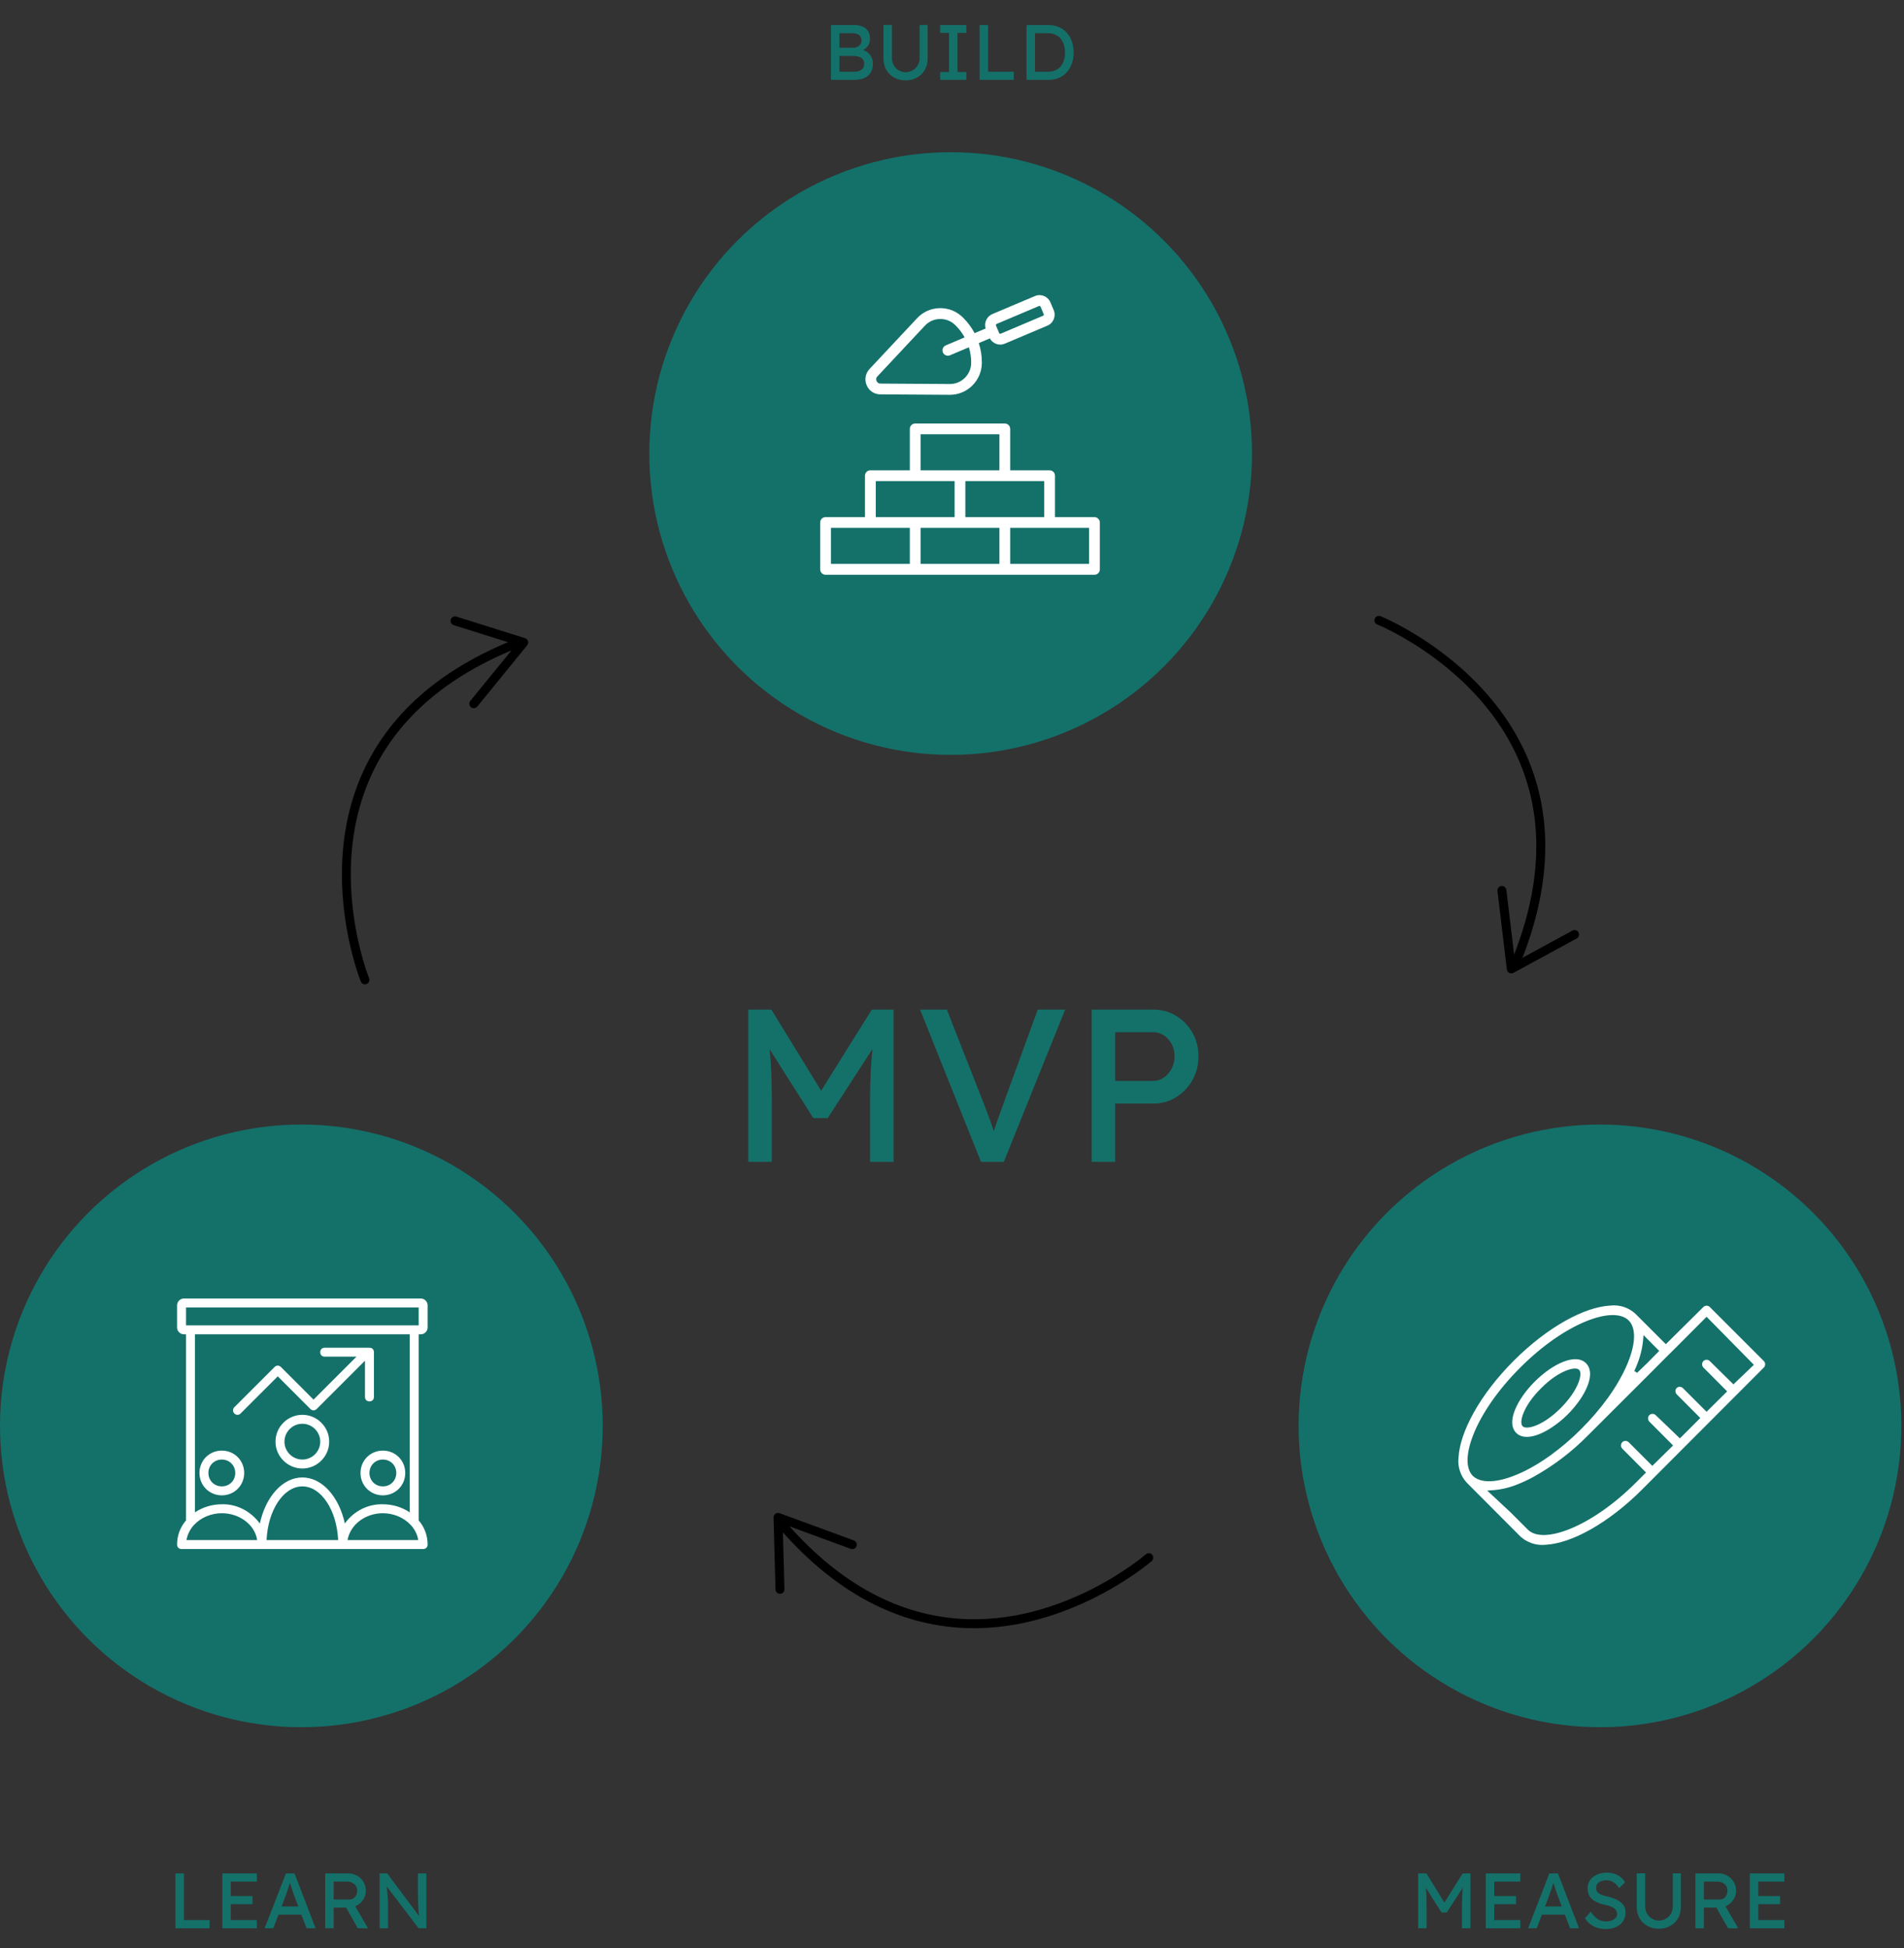 <?xml version="1.0" encoding="UTF-8"?>
<svg width="429px" height="439px" viewBox="0 0 429 439" version="1.1" xmlns="http://www.w3.org/2000/svg" xmlns:xlink="http://www.w3.org/1999/xlink">
    <rect x="0" y="0" width="429" height="439" fill="#333333" stroke="none"/>
    <title>Group 23</title>
    <g id="Page-1" stroke="none" stroke-width="1" fill="none" fill-rule="evenodd">
        <g id="Creating-an-Ecommerce-MVP-using-Shopify" transform="translate(-579, -1875)">
            <g id="Group-18" transform="translate(579, 1875)">
                <path d="M192.556,18 C193.038,18 193.52,17.944 194.002,17.832 C194.485,17.721 194.926,17.53 195.325,17.259 C195.725,16.989 196.049,16.618 196.296,16.148 C196.543,15.677 196.666,15.084 196.666,14.366 C196.666,13.778 196.56,13.278 196.349,12.867 C196.137,12.455 195.863,12.117 195.528,11.852 C195.193,11.588 194.832,11.391 194.443,11.262 C194.961,11.015 195.352,10.674 195.617,10.238 C195.881,9.803 196.013,9.309 196.013,8.757 C196.013,7.745 195.708,6.975 195.096,6.446 C194.485,5.917 193.579,5.652 192.38,5.652 L192.38,5.652 L187.229,5.652 L187.229,18 L192.556,18 Z M192.274,10.768 L189.134,10.768 L189.134,7.487 L192.062,7.487 C192.638,7.487 193.123,7.613 193.517,7.866 C193.911,8.119 194.108,8.539 194.108,9.127 C194.108,9.645 193.923,10.044 193.553,10.327 C193.182,10.609 192.756,10.756 192.274,10.768 L192.274,10.768 Z M192.45,16.165 L189.134,16.165 L189.134,12.602 L192.362,12.602 C192.727,12.602 193.088,12.655 193.447,12.761 C193.805,12.867 194.108,13.043 194.355,13.29 C194.602,13.537 194.726,13.884 194.726,14.331 C194.726,14.954 194.514,15.416 194.091,15.716 C193.667,16.015 193.12,16.165 192.45,16.165 L192.45,16.165 Z M204.04,18.106 C205.004,18.106 205.859,17.897 206.606,17.48 C207.353,17.062 207.941,16.486 208.37,15.751 C208.799,15.016 209.014,14.184 209.014,13.255 L209.014,13.255 L209.014,5.634 L207.197,5.634 L207.197,13.096 C207.197,13.708 207.053,14.254 206.765,14.737 C206.477,15.219 206.092,15.595 205.61,15.866 C205.127,16.136 204.604,16.271 204.04,16.271 C203.51,16.271 203.011,16.136 202.54,15.866 C202.07,15.595 201.691,15.219 201.402,14.737 C201.114,14.254 200.97,13.708 200.97,13.096 L200.97,13.096 L200.97,5.634 L199.065,5.634 L199.065,13.255 C199.065,14.184 199.28,15.016 199.709,15.751 C200.138,16.486 200.729,17.062 201.482,17.48 C202.234,17.897 203.087,18.106 204.04,18.106 Z M217.728,18 L217.728,16.236 L215.735,16.236 L215.735,7.416 L217.728,7.416 L217.728,5.652 L211.837,5.652 L211.837,7.416 L213.83,7.416 L213.83,16.236 L211.837,16.236 L211.837,18 L217.728,18 Z M228.418,18 L228.418,16.165 L222.632,16.165 L222.632,5.652 L220.727,5.652 L220.727,18 L228.418,18 Z M236.127,18 C237.397,18 238.461,17.721 239.32,17.162 C240.178,16.604 240.825,15.857 241.26,14.922 C241.695,13.987 241.913,12.955 241.913,11.826 C241.913,10.991 241.789,10.2 241.542,9.453 C241.295,8.707 240.931,8.048 240.449,7.478 C239.966,6.907 239.364,6.46 238.641,6.137 C237.917,5.814 237.079,5.652 236.127,5.652 L236.127,5.652 L231.293,5.652 L231.293,18 L236.127,18 Z M236.039,16.165 L233.199,16.165 L233.199,7.487 L236.039,7.487 C236.968,7.487 237.72,7.686 238.297,8.086 C238.873,8.486 239.296,9.015 239.567,9.674 C239.837,10.332 239.972,11.05 239.972,11.826 C239.972,12.614 239.837,13.337 239.567,13.996 C239.296,14.654 238.873,15.181 238.297,15.575 C237.72,15.968 236.968,16.165 236.039,16.165 L236.039,16.165 Z" id="BUILD" fill="#14716A" fill-rule="nonzero"></path>
                <path d="M47.22,434.5 L47.22,432.665 L41.434,432.665 L41.434,422.152 L39.529,422.152 L39.529,434.5 L47.22,434.5 Z M57.874,434.5 L57.874,432.665 L52,432.665 L52,429.085 L56.904,429.085 L56.904,427.25 L52,427.25 L52,423.987 L57.874,423.987 L57.874,422.152 L50.095,422.152 L50.095,434.5 L57.874,434.5 Z M61.579,434.5 L62.743,431.431 L67.911,431.431 L69.076,434.5 L71.104,434.5 L66.359,422.152 L64.419,422.152 L59.638,434.5 L61.579,434.5 Z M67.224,429.596 L63.449,429.596 L64.383,427.126 C64.536,426.715 64.692,426.262 64.851,425.768 C65.01,425.274 65.171,424.78 65.336,424.286 C65.489,424.769 65.642,425.248 65.795,425.724 C65.948,426.2 66.1,426.644 66.253,427.056 L66.253,427.056 L67.224,429.596 Z M82.923,434.518 L80.048,429.561 C80.753,429.255 81.327,428.785 81.768,428.15 C82.209,427.515 82.429,426.827 82.429,426.086 C82.429,425.274 82.238,424.575 81.856,423.987 C81.474,423.399 80.986,422.946 80.392,422.628 C79.798,422.311 79.178,422.152 78.531,422.152 L78.531,422.152 L73.274,422.152 L73.274,434.5 L75.179,434.5 L75.179,429.861 L78.002,429.861 L80.612,434.5 L82.923,434.518 Z M78.707,428.026 L75.179,428.026 L75.179,423.987 L78.213,423.987 C78.837,423.987 79.372,424.172 79.818,424.542 C80.265,424.913 80.489,425.421 80.489,426.068 C80.489,426.574 80.333,427.027 80.021,427.426 C79.71,427.826 79.272,428.026 78.707,428.026 L78.707,428.026 Z M87.439,434.5 L87.439,429.367 C87.439,428.649 87.407,427.935 87.342,427.224 C87.277,426.512 87.21,425.798 87.139,425.08 L87.139,425.08 L94.319,434.5 L96.065,434.5 L96.065,422.152 L94.16,422.152 L94.16,426.209 C94.16,427.068 94.177,427.994 94.213,428.988 C94.248,429.981 94.319,430.907 94.424,431.766 L94.424,431.766 L87.245,422.152 L85.534,422.152 L85.534,434.5 L87.439,434.5 Z" id="LEARN" fill="#14716A" fill-rule="nonzero"></path>
                <path d="M321.434,434.5 L321.434,429.437 C321.434,428.696 321.422,427.997 321.399,427.338 C321.375,426.68 321.328,426.021 321.257,425.362 L321.257,425.362 L324.803,430.954 L325.967,430.954 L329.601,425.345 C329.531,426.003 329.481,426.665 329.451,427.329 C329.422,427.994 329.407,428.696 329.407,429.437 L329.407,429.437 L329.407,434.5 L331.312,434.5 L331.312,422.152 L329.548,422.152 L325.438,428.732 L321.399,422.152 L319.529,422.152 L319.529,434.5 L321.434,434.5 Z M342.549,434.5 L342.549,432.665 L336.675,432.665 L336.675,429.085 L341.579,429.085 L341.579,427.25 L336.675,427.25 L336.675,423.987 L342.549,423.987 L342.549,422.152 L334.77,422.152 L334.77,434.5 L342.549,434.5 Z M346.253,434.5 L347.418,431.431 L352.586,431.431 L353.75,434.5 L355.779,434.5 L351.034,422.152 L349.093,422.152 L344.313,434.5 L346.253,434.5 Z M351.898,429.596 L348.123,429.596 L349.058,427.126 C349.211,426.715 349.367,426.262 349.526,425.768 C349.684,425.274 349.846,424.78 350.011,424.286 C350.164,424.769 350.316,425.248 350.469,425.724 C350.622,426.2 350.775,426.644 350.928,427.056 L350.928,427.056 L351.898,429.596 Z M361.759,434.676 C363.158,434.676 364.258,434.329 365.058,433.636 C365.857,432.942 366.257,432.007 366.257,430.831 C366.257,430.172 366.06,429.611 365.666,429.146 C365.272,428.682 364.764,428.302 364.14,428.008 C363.517,427.714 362.858,427.497 362.165,427.356 C361.4,427.191 360.786,426.971 360.321,426.694 C359.857,426.418 359.624,425.98 359.624,425.38 C359.624,424.851 359.845,424.436 360.286,424.137 C360.727,423.837 361.271,423.687 361.918,423.687 C362.564,423.687 363.129,423.851 363.611,424.181 C364.093,424.51 364.493,424.939 364.811,425.468 L364.811,425.468 L366.151,424.145 C365.751,423.451 365.199,422.916 364.493,422.54 C363.787,422.164 362.947,421.976 361.971,421.976 C361.218,421.976 360.518,422.117 359.871,422.399 C359.225,422.681 358.704,423.081 358.31,423.598 C357.916,424.116 357.719,424.727 357.719,425.433 C357.719,426.538 358.06,427.382 358.742,427.964 C359.425,428.546 360.342,428.955 361.494,429.19 C362.4,429.367 363.102,429.62 363.602,429.949 C364.102,430.278 364.352,430.737 364.352,431.325 C364.352,431.666 364.234,431.96 363.999,432.207 C363.764,432.454 363.464,432.642 363.1,432.771 C362.735,432.901 362.353,432.965 361.953,432.965 C361.118,432.965 360.439,432.774 359.916,432.392 C359.392,432.01 358.889,431.472 358.407,430.778 L358.407,430.778 L357.102,432.277 C357.69,433.124 358.375,433.736 359.157,434.112 C359.939,434.488 360.806,434.676 361.759,434.676 Z M373.754,434.606 C374.718,434.606 375.574,434.397 376.321,433.98 C377.067,433.562 377.655,432.986 378.085,432.251 C378.514,431.516 378.729,430.684 378.729,429.755 L378.729,429.755 L378.729,422.134 L376.912,422.134 L376.912,429.596 C376.912,430.208 376.768,430.754 376.479,431.237 C376.191,431.719 375.806,432.095 375.324,432.366 C374.842,432.636 374.319,432.771 373.754,432.771 C373.225,432.771 372.725,432.636 372.255,432.366 C371.784,432.095 371.405,431.719 371.117,431.237 C370.829,430.754 370.685,430.208 370.685,429.596 L370.685,429.596 L370.685,422.134 L368.78,422.134 L368.78,429.755 C368.78,430.684 368.994,431.516 369.423,432.251 C369.853,432.986 370.444,433.562 371.196,433.98 C371.949,434.397 372.802,434.606 373.754,434.606 Z M391.659,434.518 L388.783,429.561 C389.489,429.255 390.062,428.785 390.503,428.15 C390.944,427.515 391.165,426.827 391.165,426.086 C391.165,425.274 390.974,424.575 390.591,423.987 C390.209,423.399 389.721,422.946 389.127,422.628 C388.533,422.311 387.913,422.152 387.266,422.152 L387.266,422.152 L382.01,422.152 L382.01,434.5 L383.915,434.5 L383.915,429.861 L386.737,429.861 L389.348,434.5 L391.659,434.518 Z M387.443,428.026 L383.915,428.026 L383.915,423.987 L386.949,423.987 C387.572,423.987 388.107,424.172 388.554,424.542 C389.001,424.913 389.224,425.421 389.224,426.068 C389.224,426.574 389.069,427.027 388.757,427.426 C388.445,427.826 388.007,428.026 387.443,428.026 L387.443,428.026 Z M402.049,434.5 L402.049,432.665 L396.175,432.665 L396.175,429.085 L401.078,429.085 L401.078,427.25 L396.175,427.25 L396.175,423.987 L402.049,423.987 L402.049,422.152 L394.269,422.152 L394.269,434.5 L402.049,434.5 Z" id="MEASURE" fill="#14716A" fill-rule="nonzero"></path>
                <path d="M173.894,261.8 L173.894,247.737 C173.894,245.679 173.861,243.735 173.796,241.906 C173.731,240.077 173.6,238.247 173.404,236.418 L173.404,236.418 L183.253,251.951 L186.487,251.951 L196.581,236.369 C196.385,238.198 196.246,240.036 196.165,241.881 C196.083,243.727 196.042,245.679 196.042,247.737 L196.042,247.737 L196.042,261.8 L201.334,261.8 L201.334,227.5 L196.434,227.5 L185.017,245.777 L173.796,227.5 L168.602,227.5 L168.602,261.8 L173.894,261.8 Z M226.177,261.8 L239.995,227.5 L233.821,227.5 L226.226,248.325 C225.834,249.403 225.442,250.489 225.05,251.583 C224.658,252.678 224.282,253.78 223.923,254.891 C223.564,253.78 223.18,252.686 222.772,251.608 C222.363,250.53 221.947,249.436 221.522,248.325 L221.522,248.325 L213.339,227.5 L207.312,227.5 L221.032,261.8 L226.177,261.8 Z M251.265,261.8 L251.265,248.668 L259.938,248.668 C261.767,248.668 263.45,248.194 264.985,247.247 C266.52,246.3 267.745,245.018 268.66,243.4 C269.575,241.784 270.032,239.995 270.032,238.035 C270.032,236.042 269.575,234.254 268.66,232.669 C267.745,231.085 266.52,229.827 264.985,228.897 C263.45,227.965 261.767,227.5 259.938,227.5 L259.938,227.5 L245.973,227.5 L245.973,261.8 L251.265,261.8 Z M259.84,243.572 L251.265,243.572 L251.265,232.596 L259.84,232.596 C261.147,232.596 262.274,233.119 263.221,234.164 C264.168,235.209 264.642,236.5 264.642,238.035 C264.642,239.048 264.421,239.97 263.981,240.804 C263.539,241.637 262.96,242.306 262.241,242.812 C261.522,243.319 260.722,243.572 259.84,243.572 L259.84,243.572 Z" id="MVP" fill="#14716A" fill-rule="nonzero"></path>
                <g id="noun_Arrow_2975409" transform="translate(77, 138.6)" fill="#000000" fill-rule="nonzero">
                    <path d="M5.223,83.209 C4.826,83.209 4.45,82.974 4.29,82.582 C4.193,82.347 -5.258,58.719 4.332,36.372 C10.277,22.514 22.15,12.036 39.618,5.226 C40.133,5.025 40.721,5.281 40.923,5.799 C41.125,6.318 40.869,6.902 40.351,7.104 C23.404,13.711 11.91,23.826 6.185,37.168 C-3.076,58.747 6.063,81.592 6.156,81.819 C6.367,82.334 6.12,82.923 5.605,83.134 C5.48,83.185 5.351,83.209 5.223,83.209 Z" id="Path"></path>
                    <path d="M29.753,20.99 C29.529,20.99 29.304,20.915 29.117,20.763 C28.685,20.411 28.621,19.776 28.971,19.345 L39.283,6.681 L25.227,2.264 C24.696,2.097 24.401,1.531 24.568,1 C24.735,0.47 25.297,0.173 25.832,0.341 L41.307,5.204 C41.626,5.305 41.875,5.556 41.971,5.877 C42.066,6.196 41.997,6.544 41.786,6.802 L30.535,20.618 C30.336,20.863 30.046,20.99 29.753,20.99 Z" id="Path"></path>
                </g>
                <g id="noun_Arrow_2975409-Copy" transform="translate(328.294, 179.415) rotate(134) translate(-328.294, -179.415) translate(306.794, 137.415)" fill="#000000" fill-rule="nonzero">
                    <path d="M5.223,83.209 C4.826,83.209 4.45,82.974 4.29,82.582 C4.193,82.347 -5.258,58.719 4.332,36.372 C10.277,22.514 22.15,12.036 39.618,5.226 C40.133,5.025 40.721,5.281 40.923,5.799 C41.125,6.318 40.869,6.902 40.351,7.104 C23.404,13.711 11.91,23.826 6.185,37.168 C-3.076,58.747 6.063,81.592 6.156,81.819 C6.367,82.334 6.12,82.923 5.605,83.134 C5.48,83.185 5.351,83.209 5.223,83.209 Z" id="Path"></path>
                    <path d="M29.753,20.99 C29.529,20.99 29.304,20.915 29.117,20.763 C28.685,20.411 28.621,19.776 28.971,19.345 L39.283,6.681 L25.227,2.264 C24.696,2.097 24.401,1.531 24.568,1 C24.735,0.47 25.297,0.173 25.832,0.341 L41.307,5.204 C41.626,5.305 41.875,5.556 41.971,5.877 C42.066,6.196 41.997,6.544 41.786,6.802 L30.535,20.618 C30.336,20.863 30.046,20.99 29.753,20.99 Z" id="Path"></path>
                </g>
                <g id="noun_Arrow_2975409-Copy-2" transform="translate(215.532, 348.694) rotate(251) translate(-215.532, -348.694) translate(194.032, 306.694)" fill="#000000" fill-rule="nonzero">
                    <path d="M5.223,83.209 C4.826,83.209 4.45,82.974 4.29,82.582 C4.193,82.347 -5.258,58.719 4.332,36.372 C10.277,22.514 22.15,12.036 39.618,5.226 C40.133,5.025 40.721,5.281 40.923,5.799 C41.125,6.318 40.869,6.902 40.351,7.104 C23.404,13.711 11.91,23.826 6.185,37.168 C-3.076,58.747 6.063,81.592 6.156,81.819 C6.367,82.334 6.12,82.923 5.605,83.134 C5.48,83.185 5.351,83.209 5.223,83.209 Z" id="Path"></path>
                    <path d="M29.753,20.99 C29.529,20.99 29.304,20.915 29.117,20.763 C28.685,20.411 28.621,19.776 28.971,19.345 L39.283,6.681 L25.227,2.264 C24.696,2.097 24.401,1.531 24.568,1 C24.735,0.47 25.297,0.173 25.832,0.341 L41.307,5.204 C41.626,5.305 41.875,5.556 41.971,5.877 C42.066,6.196 41.997,6.544 41.786,6.802 L30.535,20.618 C30.336,20.863 30.046,20.99 29.753,20.99 Z" id="Path"></path>
                </g>
                <circle id="Oval-Copy-12" fill="#14716A" cx="214.2" cy="102.2" r="67.9"></circle>
                <circle id="Oval-Copy-13" fill="#14716A" cx="67.9" cy="321.3" r="67.9"></circle>
                <circle id="Oval-Copy-14" fill="#14716A" cx="360.5" cy="321.3" r="67.9"></circle>
                <g id="noun_measure_3214569-2" transform="translate(327.6, 293.3)" fill="#FFFFFF" fill-rule="nonzero" stroke="#14716A" stroke-width="0.77">
                    <g id="noun_measure_3214569">
                        <path d="M22.282,28.647 C23.576,27.795 24.779,26.814 25.872,25.717 C26.961,24.638 27.942,23.455 28.802,22.185 C30.995,18.925 31.926,15.51 30.024,13.609 C27.405,11.009 21.952,13.725 17.916,17.761 C13.88,21.797 11.164,27.25 13.764,29.869 C15.607,31.693 19.022,30.839 22.282,28.647 Z M19.896,19.799 C23.912,15.763 27.347,15.064 27.929,15.646 C28.511,16.228 27.812,19.663 23.796,23.699 C19.779,27.735 16.325,28.414 15.743,27.812 C15.161,27.211 15.86,23.815 19.896,19.799 Z" id="Shape"></path>
                        <path d="M70.074,13.104 L57.889,0.918 C57.343,0.406 56.493,0.406 55.948,0.918 L47.74,9.049 L41.143,2.451 C39.539,0.973 37.372,0.265 35.205,0.511 C29.248,0.821 20.846,5.401 13.201,13.046 C5.556,20.691 0.977,29.151 0.647,35.089 C0.397,37.262 1.106,39.436 2.587,41.046 L14.734,53.232 C16.347,54.694 18.507,55.4 20.672,55.172 C26.629,54.862 35.011,50.263 42.656,42.618 L70.074,15.142 C70.346,14.872 70.498,14.505 70.498,14.123 C70.498,13.74 70.346,13.374 70.074,13.104 Z M41.725,14.036 C42.432,12.234 42.87,10.338 43.025,8.408 L45.703,11.106 L43.336,13.512 L40.988,15.782 C41.263,15.213 41.509,14.63 41.725,14.036 L41.725,14.036 Z M4.528,39.009 C1.423,35.884 5.032,25.309 15.2,15.142 C25.367,4.974 35.981,1.365 39.106,4.528 C40.91,6.332 40.464,10.62 37.786,15.898 C36.811,17.813 35.689,19.649 34.429,21.39 C32.621,23.881 30.616,26.224 28.433,28.395 C26.271,30.587 23.928,32.592 21.428,34.39 C19.688,35.65 17.852,36.772 15.937,37.747 C10.659,40.367 6.468,40.813 4.528,39.009 Z M62.972,18.11 L57.889,13.104 C57.343,12.592 56.493,12.592 55.948,13.104 C55.677,13.374 55.524,13.74 55.524,14.123 C55.524,14.505 55.677,14.872 55.948,15.142 L61.013,20.225 L56.918,24.281 L51.835,19.197 C51.289,18.684 50.439,18.684 49.894,19.197 C49.391,19.746 49.391,20.588 49.894,21.137 L54.959,26.221 L53.29,27.89 L50.903,30.277 L45.703,25.29 C45.158,24.777 44.308,24.777 43.762,25.29 C43.491,25.559 43.339,25.926 43.339,26.309 C43.339,26.691 43.491,27.058 43.762,27.327 L48.827,32.411 L44.694,36.467 L39.61,31.383 C39.065,30.87 38.215,30.87 37.67,31.383 C37.398,31.652 37.246,32.019 37.246,32.401 C37.246,32.784 37.398,33.151 37.67,33.42 L42.734,38.504 L40.794,40.444 C30.607,50.632 20.031,54.241 16.927,51.117 L13.046,47.236 L8.408,42.909 C10.404,42.791 12.369,42.359 14.23,41.628 C15.561,41.111 16.857,40.508 18.11,39.823 C22.676,37.286 26.852,34.103 30.51,30.374 L44.849,16.054 L47.779,13.104 L48.148,12.735 L49.817,11.086 L56.918,3.965 L67.028,14.23 L62.972,18.11 Z" id="Shape"></path>
                    </g>
                </g>
                <g id="noun_brick_3104480" transform="translate(184.8, 66.5)" fill="#FFFFFF" fill-rule="nonzero">
                    <g id="Group">
                        <path d="M61.79,50.022 L52.907,50.022 L52.907,40.698 C52.907,40.03 52.366,39.476 51.698,39.476 L42.815,39.476 L42.815,30.152 C42.815,29.484 42.273,28.93 41.605,28.93 L21.407,28.93 C20.74,28.93 20.198,29.471 20.198,30.152 L20.198,39.476 L11.302,39.476 C10.634,39.476 10.093,40.018 10.093,40.698 L10.093,50.022 L1.21,50.022 C0.542,50.022 0,50.564 0,51.244 L0,61.79 C0,62.458 0.542,63.013 1.21,63.013 L21.407,63.013 L41.605,63.013 L61.803,63.013 C62.471,63.013 63.013,62.471 63.013,61.79 L63.013,51.244 C63,50.564 62.458,50.022 61.79,50.022 Z M22.617,31.361 L40.383,31.361 L40.383,39.476 L31.5,39.476 L22.617,39.476 L22.617,31.361 Z M20.198,60.568 L2.432,60.568 L2.432,52.454 L11.315,52.454 L20.198,52.454 L20.198,60.568 Z M12.524,50.022 L12.524,41.908 L21.407,41.908 L30.29,41.908 L30.29,50.022 L21.407,50.022 L12.524,50.022 Z M40.383,60.568 L22.617,60.568 L22.617,52.454 L31.5,52.454 L40.383,52.454 L40.383,60.568 Z M32.71,50.022 L32.71,41.908 L41.593,41.908 L50.476,41.908 L50.476,50.022 L41.593,50.022 L32.71,50.022 Z M60.581,60.568 L42.815,60.568 L42.815,52.454 L51.698,52.454 L60.581,52.454 L60.581,60.568 Z" id="Shape"></path>
                        <path d="M13.532,22.365 L13.532,22.365 L29.169,22.466 C29.182,22.466 29.194,22.466 29.219,22.466 C33.176,22.466 36.401,19.253 36.427,15.271 C36.439,13.747 36.2,12.247 35.734,10.811 L38.228,9.752 C38.518,10.294 38.984,10.71 39.564,10.949 C39.892,11.088 40.232,11.151 40.572,11.151 C40.925,11.151 41.265,11.075 41.605,10.937 L51.194,6.88 C52.555,6.313 53.185,4.738 52.618,3.377 L51.874,1.638 C51.307,0.277 49.732,-0.365 48.384,0.214 L38.795,4.271 C37.523,4.813 36.88,6.224 37.283,7.522 L34.789,8.568 C34.133,7.321 33.289,6.174 32.281,5.166 L32.143,5.027 C30.744,3.641 28.904,2.898 26.939,2.936 C24.973,2.974 23.159,3.78 21.823,5.216 L11.113,16.657 C10.181,17.653 9.941,19.051 10.471,20.311 C11,21.571 12.184,22.352 13.532,22.365 Z M39.74,6.502 L49.329,2.444 C49.367,2.432 49.392,2.432 49.417,2.432 C49.455,2.432 49.493,2.444 49.505,2.457 C49.543,2.47 49.606,2.507 49.644,2.583 L50.375,4.322 C50.425,4.448 50.362,4.586 50.249,4.637 L40.66,8.694 C40.585,8.732 40.522,8.707 40.471,8.694 C40.433,8.681 40.37,8.644 40.333,8.568 L39.967,7.699 L39.967,7.699 L39.967,7.699 L39.602,6.829 C39.564,6.703 39.614,6.552 39.74,6.502 Z M12.877,18.333 L23.587,6.892 C24.482,5.935 25.691,5.405 26.989,5.38 C28.287,5.355 29.522,5.846 30.442,6.766 L30.58,6.905 C31.361,7.686 32.017,8.568 32.546,9.526 L28.3,11.327 C27.682,11.592 27.392,12.298 27.657,12.915 C27.846,13.381 28.3,13.658 28.778,13.658 C28.93,13.658 29.093,13.633 29.245,13.558 L33.503,11.756 C33.844,12.877 34.033,14.062 34.02,15.259 C34.007,17.892 31.865,20.034 29.232,20.034 C29.219,20.034 29.207,20.034 29.207,20.034 L13.57,19.933 L13.57,19.933 C13.016,19.933 12.776,19.53 12.713,19.354 C12.613,19.177 12.487,18.736 12.877,18.333 Z" id="Shape"></path>
                    </g>
                </g>
                <g id="noun_presentation_2274100" transform="translate(39.9, 292.6)" fill="#FFFFFF" fill-rule="nonzero">
                    <path d="M54.936,0 L1.512,0 C0.706,0 0,0.706 0,1.512 L0,6.552 C0,7.358 0.706,8.064 1.512,8.064 L2.016,8.064 L2.016,49.997 C0.706,51.509 0,53.424 0,55.44 C0,56.045 0.403,56.448 1.008,56.448 L55.44,56.448 C56.045,56.448 56.448,56.045 56.448,55.44 C56.448,53.424 55.742,51.509 54.432,49.997 L54.432,8.064 L54.936,8.064 C55.742,8.064 56.448,7.358 56.448,6.552 L56.448,1.512 C56.448,0.706 55.742,0 54.936,0 Z M2.117,54.432 C2.318,53.222 2.923,52.013 3.73,51.106 C3.73,51.106 3.83,51.005 3.83,51.005 C5.443,49.291 7.762,48.384 10.08,48.384 C14.112,48.384 17.539,51.005 18.043,54.432 L2.117,54.432 Z M20.16,54.432 C20.462,47.678 23.99,42.336 28.224,42.336 C32.458,42.336 35.986,47.678 36.288,54.432 L20.16,54.432 Z M38.405,54.432 C39.01,51.005 42.336,48.384 46.368,48.384 C48.686,48.384 51.005,49.291 52.618,51.005 C52.618,51.005 52.718,51.106 52.718,51.106 C53.525,52.013 54.13,53.122 54.331,54.432 L38.405,54.432 Z M52.416,48.182 C50.602,46.973 48.485,46.368 46.368,46.368 C42.941,46.267 39.715,47.981 37.8,50.702 C36.49,44.654 32.659,40.32 28.224,40.32 C23.789,40.32 19.958,44.654 18.648,50.702 C16.632,47.981 13.507,46.267 10.08,46.368 C7.963,46.368 5.846,46.973 4.032,48.182 L4.032,8.064 L52.416,8.064 L52.416,48.182 Z M54.432,6.048 L2.016,6.048 L2.016,2.016 L54.432,2.016 L54.432,6.048 Z" id="Shape"></path>
                    <path d="M13.608,26.208 C13.91,26.208 14.112,26.107 14.314,25.906 L22.68,17.539 L30.038,24.898 C30.442,25.301 31.046,25.301 31.45,24.898 C31.45,24.898 31.45,24.898 31.45,24.898 L42.336,14.011 L42.336,22.176 C42.336,22.781 42.739,23.184 43.344,23.184 C43.949,23.184 44.352,22.781 44.352,22.176 L44.352,12.096 C44.352,11.491 43.949,11.088 43.344,11.088 L33.264,11.088 C32.659,11.088 32.256,11.491 32.256,12.096 C32.256,12.701 32.659,13.104 33.264,13.104 L40.421,13.104 L30.744,22.781 L23.386,15.422 C22.982,15.019 22.378,15.019 21.974,15.422 C21.974,15.422 21.974,15.422 21.974,15.422 L12.902,24.494 C12.499,24.898 12.499,25.502 12.902,25.906 C12.902,25.906 12.902,25.906 12.902,25.906 C13.104,26.107 13.306,26.208 13.608,26.208 Z" id="Path"></path>
                    <path d="M28.224,26.208 C24.898,26.208 22.176,28.93 22.176,32.256 C22.176,35.582 24.898,38.304 28.224,38.304 C31.55,38.304 34.272,35.582 34.272,32.256 C34.272,28.93 31.55,26.208 28.224,26.208 Z M28.224,36.288 C26.006,36.288 24.192,34.474 24.192,32.256 C24.192,30.038 26.006,28.224 28.224,28.224 C30.442,28.224 32.256,30.038 32.256,32.256 C32.256,34.474 30.442,36.288 28.224,36.288 Z" id="Shape"></path>
                    <path d="M10.08,44.352 C12.902,44.352 15.12,42.134 15.12,39.312 C15.12,36.49 12.902,34.272 10.08,34.272 C7.258,34.272 5.04,36.49 5.04,39.312 C5.04,42.134 7.258,44.352 10.08,44.352 Z M10.08,36.288 C11.794,36.288 13.104,37.598 13.104,39.312 C13.104,41.026 11.794,42.336 10.08,42.336 C8.366,42.336 7.056,41.026 7.056,39.312 C7.056,37.598 8.366,36.288 10.08,36.288 Z" id="Shape"></path>
                    <path d="M41.328,39.312 C41.328,42.134 43.546,44.352 46.368,44.352 C49.19,44.352 51.408,42.134 51.408,39.312 C51.408,36.49 49.19,34.272 46.368,34.272 C43.546,34.272 41.328,36.49 41.328,39.312 Z M46.368,36.288 C48.082,36.288 49.392,37.598 49.392,39.312 C49.392,41.026 48.082,42.336 46.368,42.336 C44.654,42.336 43.344,41.026 43.344,39.312 C43.344,37.598 44.654,36.288 46.368,36.288 Z" id="Shape"></path>
                </g>
            </g>
        </g>
    </g>
</svg>